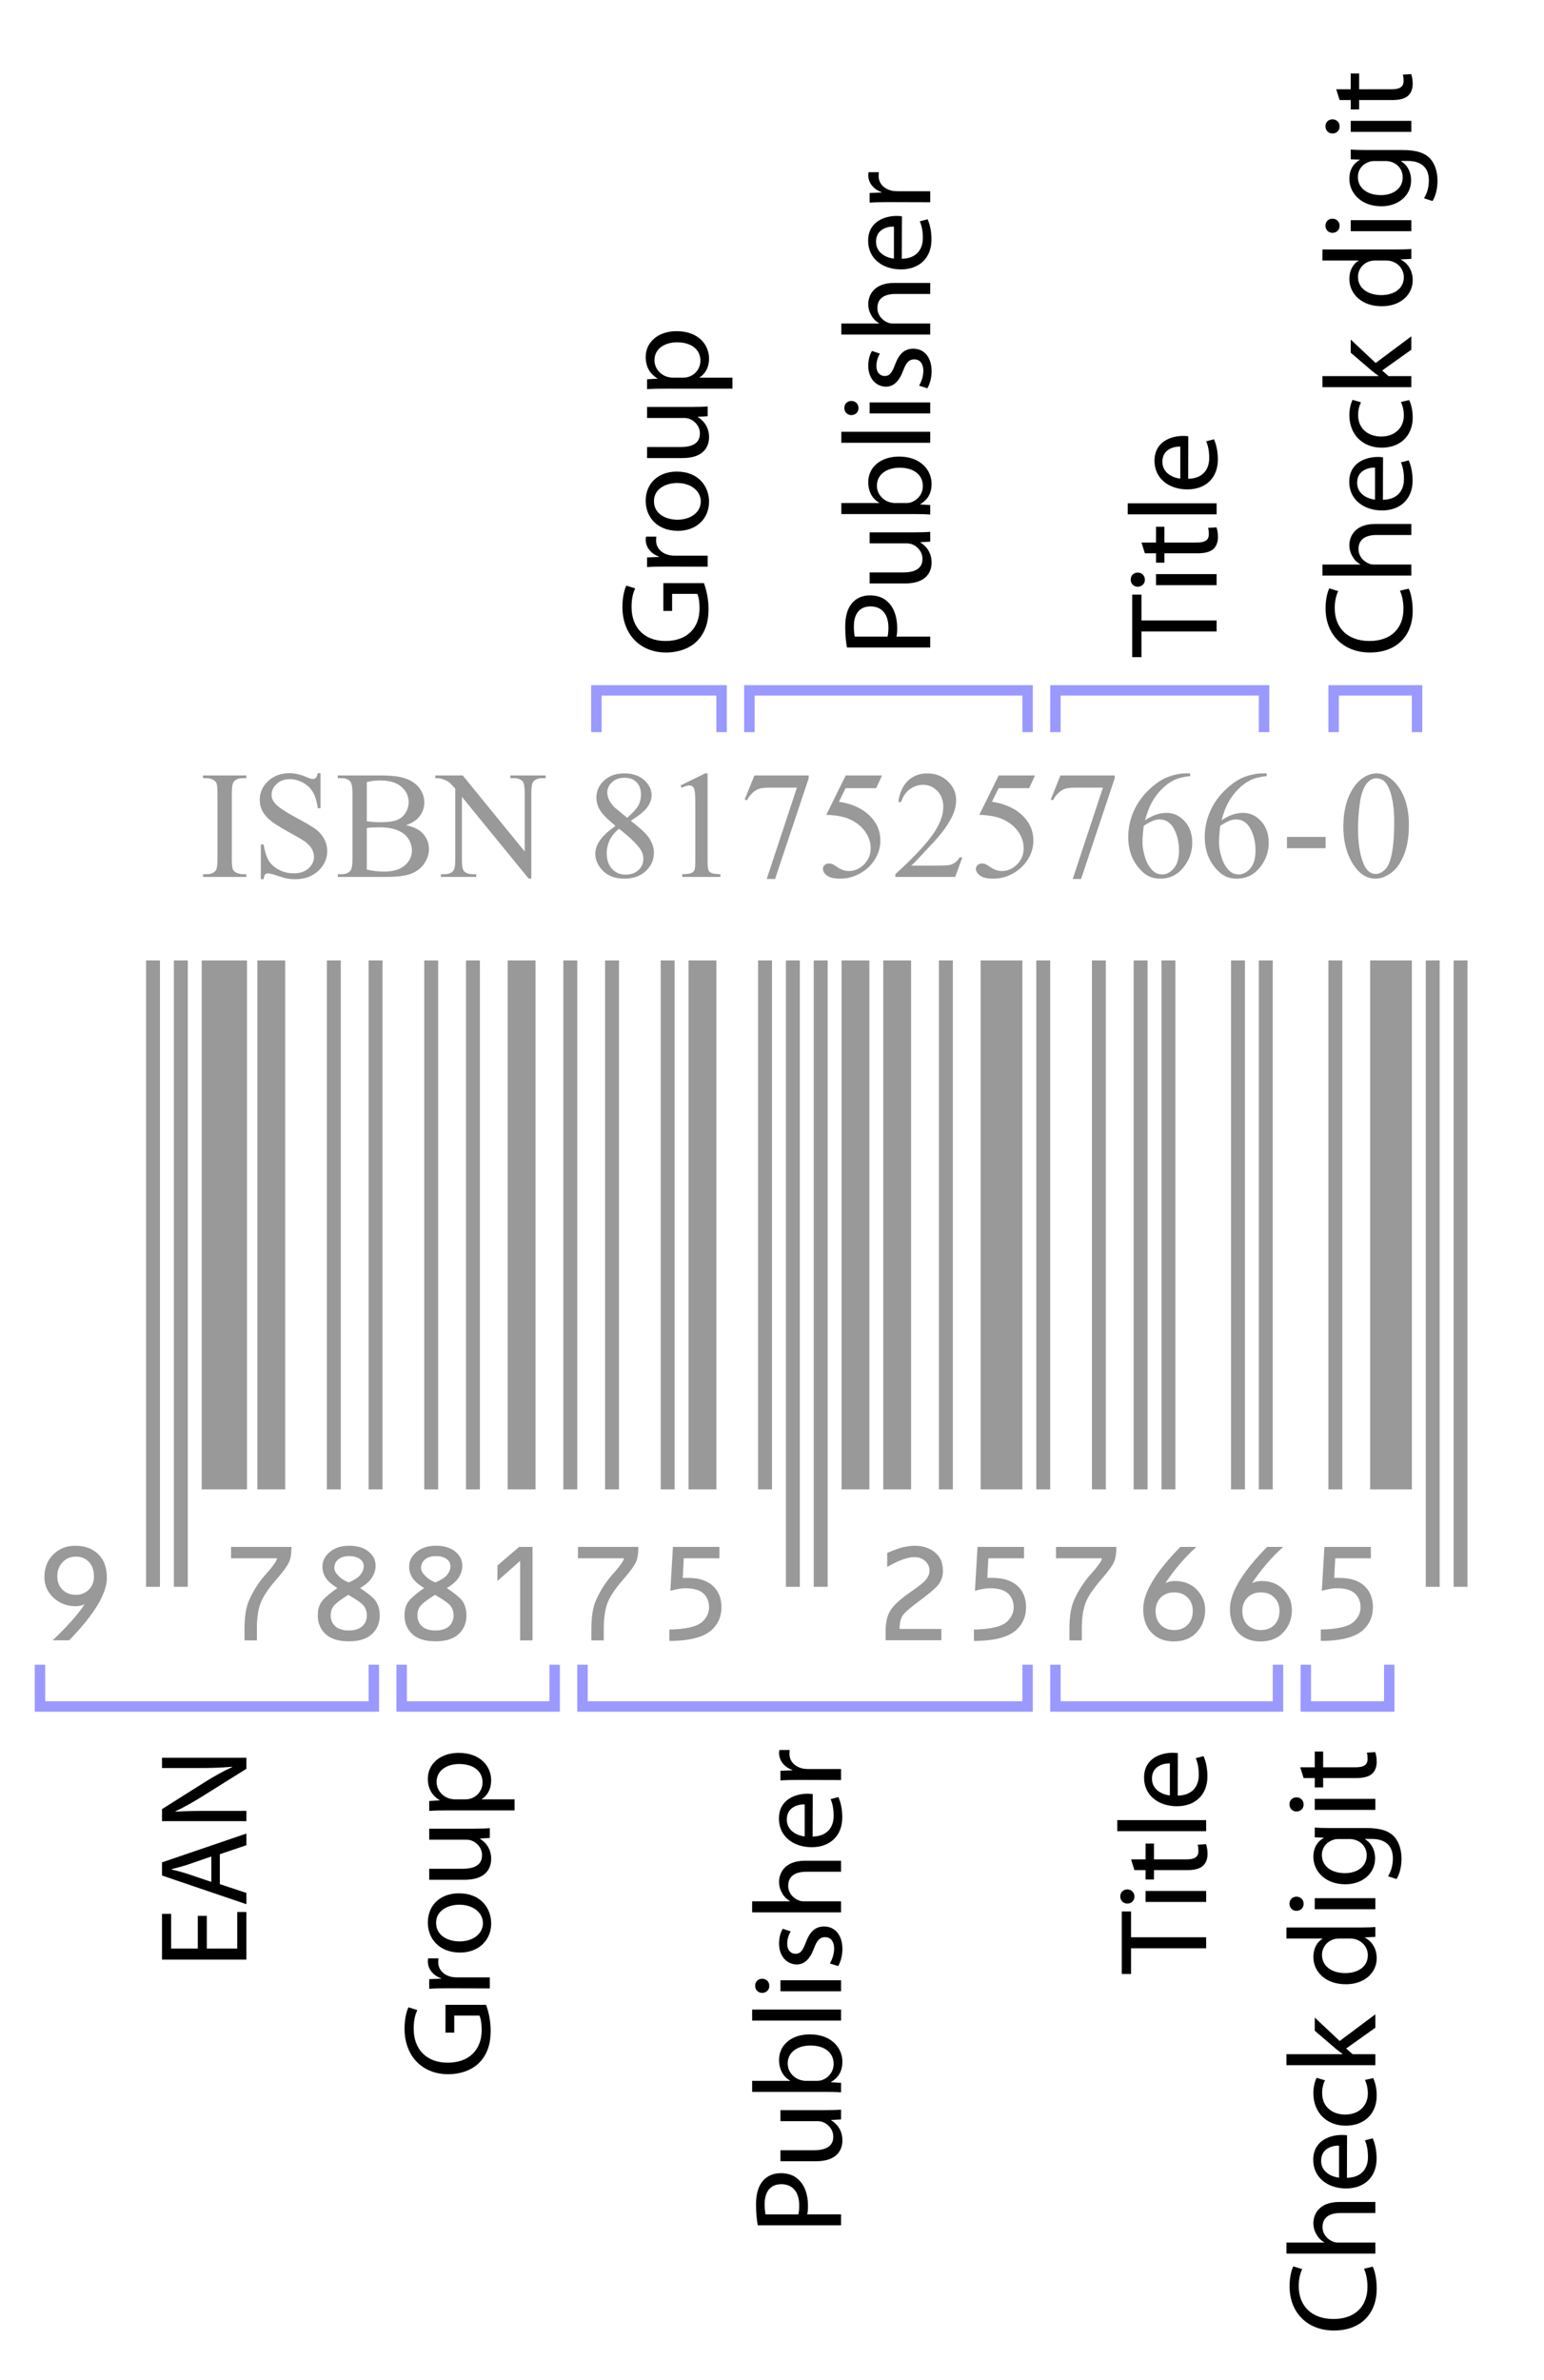 <?xml version="1.0" encoding="UTF-8"?>
<!-- Generator: Adobe Illustrator 12.0.1, SVG Export Plug-In . SVG Version: 6.00 Build 51448)  -->
<!DOCTYPE svg PUBLIC "-//W3C//DTD SVG 1.1//EN" "http://www.w3.org/Graphics/SVG/1.1/DTD/svg11.dtd">
<svg version="1.1" id="Layer_1" xmlns="http://www.w3.org/2000/svg" xmlns:xlink="http://www.w3.org/1999/xlink" width="444" height="684" viewBox="0 0 444 684" style="overflow:visible;enable-background:new 0 0 444 684;" xml:space="preserve">
<g>
	<path style="fill:#999999;" d="M28.355,446.727c1.582,1.582,2.375,3.81,2.375,6.681c0,4.551-3.613,10.538-10.836,17.961h-4.75   c4.453-4.254,7.52-7.72,9.203-10.392c-0.695,0.396-1.535,0.595-2.523,0.595c-2.672,0-4.898-0.892-6.68-2.673   c-1.586-1.582-2.375-3.465-2.375-5.641c0-2.672,0.84-4.848,2.523-6.531c1.68-1.684,3.809-2.522,6.383-2.522   C24.445,444.203,26.672,445.043,28.355,446.727z M18.113,448.805c-1.09,1.09-1.633,2.473-1.633,4.156   c0,1.582,0.492,2.871,1.484,3.859c0.988,0.988,2.273,1.484,3.859,1.484c1.484,0,2.719-0.496,3.711-1.484   c0.988-0.988,1.484-2.228,1.484-3.711c0-1.879-0.496-3.316-1.484-4.305c-0.992-0.988-2.227-1.484-3.711-1.484   C20.339,447.32,19.102,447.816,18.113,448.805z"/>
	<path style="fill:#999999;" d="M83.816,444.531c0,1.979-0.246,3.465-0.742,4.453c-0.496,1.09-1.781,2.82-3.859,5.195   c-2.375,2.77-3.859,5.098-4.453,6.977c-0.594,1.879-0.891,4.207-0.891,6.977v3.266h-3.562v-3.266c0-3.562,0.445-6.332,1.336-8.312   c1.285-2.87,2.969-5.44,5.047-7.719c0.891-0.987,1.684-1.979,2.375-2.969c0.395-0.594,0.594-1.039,0.594-1.336H66.449v-3.266   H83.816z"/>
	<path style="fill:#999999;" d="M105.934,445.836c1.387,1.09,2.078,2.473,2.078,4.156c0,1.188-0.395,2.375-1.188,3.562   c-0.691,0.987-1.781,1.93-3.266,2.819c1.781,1.188,3.066,2.176,3.859,2.969c1.188,1.188,1.781,2.82,1.781,4.898   c0,2.077-0.691,3.809-2.078,5.194c-1.484,1.484-3.762,2.228-6.828,2.228s-5.344-0.742-6.828-2.228   c-1.387-1.387-2.078-3.117-2.078-5.194c0-1.88,0.496-3.363,1.484-4.453c0.891-0.988,2.277-2.129,4.156-3.414   c-1.582-0.988-2.672-1.931-3.266-2.82c-0.691-0.987-1.039-2.129-1.039-3.413c0-1.388,0.543-2.621,1.633-3.712   c1.484-1.483,3.512-2.227,6.086-2.227C102.719,444.203,104.547,444.746,105.934,445.836z M96.285,461.125   c-0.793,0.793-1.188,1.832-1.188,3.117c0,1.188,0.395,2.176,1.188,2.969c0.891,0.891,2.227,1.336,4.008,1.336   c1.781,0,3.117-0.445,4.008-1.336c0.793-0.793,1.188-1.781,1.188-2.969c0-1.285-0.395-2.324-1.188-3.117   c-0.691-0.691-2.078-1.633-4.156-2.82C98.266,459.492,96.977,460.434,96.285,461.125z M97.027,448.359   c-0.594,0.594-0.891,1.336-0.891,2.227c0,0.691,0.348,1.387,1.039,2.078c0.793,0.891,1.832,1.582,3.117,2.078   c1.582-0.691,2.672-1.387,3.266-2.078c0.691-0.891,1.039-1.73,1.039-2.523c0-0.891-0.348-1.582-1.039-2.078   c-0.793-0.594-1.832-0.891-3.117-0.891C98.957,447.172,97.82,447.566,97.027,448.359z"/>
	<path style="fill:#999999;" d="M130.871,445.836c1.387,1.09,2.078,2.473,2.078,4.156c0,1.188-0.395,2.375-1.188,3.562   c-0.691,0.987-1.781,1.93-3.266,2.819c1.781,1.188,3.066,2.176,3.859,2.969c1.188,1.188,1.781,2.82,1.781,4.898   c0,2.077-0.691,3.809-2.078,5.194c-1.484,1.484-3.762,2.228-6.828,2.228s-5.344-0.742-6.828-2.228   c-1.387-1.387-2.078-3.117-2.078-5.194c0-1.88,0.496-3.363,1.484-4.453c0.891-0.988,2.277-2.129,4.156-3.414   c-1.582-0.988-2.672-1.931-3.266-2.82c-0.691-0.987-1.039-2.129-1.039-3.413c0-1.388,0.543-2.621,1.633-3.712   c1.484-1.483,3.512-2.227,6.086-2.227C127.656,444.203,129.484,444.746,130.871,445.836z M121.223,461.125   c-0.793,0.793-1.188,1.832-1.188,3.117c0,1.188,0.395,2.176,1.188,2.969c0.891,0.891,2.227,1.336,4.008,1.336   c1.781,0,3.117-0.445,4.008-1.336c0.793-0.793,1.188-1.781,1.188-2.969c0-1.285-0.395-2.324-1.188-3.117   c-0.691-0.691-2.078-1.633-4.156-2.82C123.203,459.492,121.914,460.434,121.223,461.125z M121.965,448.359   c-0.594,0.594-0.891,1.336-0.891,2.227c0,0.691,0.348,1.387,1.039,2.078c0.793,0.891,1.832,1.582,3.117,2.078   c1.582-0.691,2.672-1.387,3.266-2.078c0.691-0.891,1.039-1.73,1.039-2.523c0-0.891-0.348-1.582-1.039-2.078   c-0.793-0.594-1.832-0.891-3.117-0.891C123.895,447.172,122.758,447.566,121.965,448.359z"/>
	<path style="fill:#999999;" d="M153.137,444.531v26.867h-3.562v-22.859l-6.531,5.789v-4.453l6.234-5.344H153.137z"/>
	<path style="fill:#999999;" d="M183.566,444.531c0,1.979-0.246,3.465-0.742,4.453c-0.496,1.09-1.781,2.82-3.859,5.195   c-2.375,2.77-3.859,5.098-4.453,6.977c-0.594,1.879-0.891,4.207-0.891,6.977v3.266h-3.562v-3.266c0-3.562,0.445-6.332,1.336-8.312   c1.285-2.87,2.969-5.44,5.047-7.719c0.891-0.987,1.684-1.979,2.375-2.969c0.395-0.594,0.594-1.039,0.594-1.336H166.2v-3.266   H183.566z"/>
	<path style="fill:#999999;" d="M206.871,444.531v3.266h-10.242l-0.297,5.641c0.594,0,1.09,0,1.484,0c3.266,0,5.738,0.84,7.422,2.523   c1.484,1.484,2.227,3.465,2.227,5.938c0,2.474-0.84,4.552-2.523,6.234c-2.277,2.277-6.434,3.414-12.469,3.414v-3.266   c4.949-0.098,8.164-0.891,9.648-2.375c1.188-1.188,1.781-2.523,1.781-4.008c0-1.582-0.496-2.871-1.484-3.859   c-1.09-1.09-2.871-1.633-5.344-1.633c-1.09,0-2.523,0.246-4.305,0.742l0.742-12.617H206.871z"/>
	<path style="fill:#999999;" d="M269.375,446.578c1.188,1.188,1.781,2.82,1.781,4.898c0,1.78-0.645,3.315-1.93,4.602   c-0.988,0.988-2.427,2.176-4.306,3.562c-3.065,2.276-4.848,3.809-5.344,4.602c-0.595,0.891-0.892,2.176-0.892,3.859h12.023v3.266   H254.68c0-0.988,0-1.93,0-2.82c0-2.473,0.496-4.453,1.484-5.938c0.988-1.485,2.918-3.215,5.789-5.195   c1.879-1.285,3.168-2.277,3.859-2.969c0.987-0.988,1.483-2.027,1.483-3.117s-0.444-2.027-1.336-2.82   c-0.793-0.691-1.832-1.039-3.117-1.039c-0.69,0-1.534,0.148-2.522,0.445c-1.387,0.395-3.117,1.188-5.195,2.375v-4.008   c1.781-0.793,3.266-1.336,4.453-1.633c1.387-0.297,2.523-0.445,3.414-0.445C265.664,444.203,267.793,444.996,269.375,446.578z"/>
	<path style="fill:#999999;" d="M294.461,444.531v3.266h-10.242l-0.297,5.641c0.594,0,1.09,0,1.484,0c3.266,0,5.738,0.84,7.422,2.523   c1.484,1.484,2.227,3.465,2.227,5.938c0,2.474-0.84,4.552-2.522,6.234c-2.277,2.277-6.435,3.414-12.47,3.414v-3.266   c4.949-0.098,8.164-0.891,9.648-2.375c1.188-1.188,1.781-2.523,1.781-4.008c0-1.582-0.496-2.871-1.484-3.859   c-1.09-1.09-2.871-1.633-5.344-1.633c-1.09,0-2.523,0.246-4.305,0.742l0.742-12.617H294.461z"/>
	<path style="fill:#999999;" d="M321.031,444.531c0,1.979-0.246,3.465-0.742,4.453c-0.496,1.09-1.781,2.82-3.859,5.195   c-2.375,2.77-3.858,5.098-4.453,6.977c-0.594,1.879-0.891,4.207-0.891,6.977v3.266h-3.562v-3.266c0-3.562,0.444-6.332,1.336-8.312   c1.284-2.87,2.969-5.44,5.047-7.719c0.891-0.987,1.684-1.979,2.375-2.969c0.395-0.594,0.594-1.039,0.594-1.336h-13.211v-3.266   H321.031z"/>
	<path style="fill:#999999;" d="M344.039,444.531c-3.465,3.168-6.434,6.629-8.906,10.391c0.892-0.395,1.781-0.594,2.672-0.594   c2.574,0,4.652,0.793,6.234,2.375c1.684,1.684,2.523,3.66,2.523,5.938c0,2.672-0.892,4.898-2.673,6.68   c-1.582,1.582-3.711,2.375-6.383,2.375c-2.574,0-4.651-0.793-6.233-2.375c-1.685-1.684-2.523-4.008-2.523-6.977   c0-4.652,3.562-10.59,10.688-17.812L344.039,444.531L344.039,444.531z M333.797,459.078c-0.988,0.988-1.484,2.277-1.484,3.859   c0,1.684,0.496,3.02,1.484,4.008s2.277,1.484,3.859,1.484s2.871-0.496,3.858-1.484c0.988-0.988,1.484-2.324,1.484-4.008   c0-1.582-0.496-2.871-1.484-3.859c-0.987-0.988-2.276-1.484-3.858-1.484S334.785,458.09,333.797,459.078z"/>
	<path style="fill:#999999;" d="M368.977,444.531c-3.465,3.168-6.434,6.629-8.905,10.391c0.891-0.395,1.78-0.594,2.672-0.594   c2.574,0,4.651,0.793,6.233,2.375c1.685,1.684,2.523,3.66,2.523,5.938c0,2.672-0.891,4.898-2.672,6.68   c-1.582,1.582-3.711,2.375-6.383,2.375c-2.574,0-4.652-0.793-6.234-2.375c-1.684-1.684-2.523-4.008-2.523-6.977   c0-4.652,3.562-10.59,10.688-17.812L368.977,444.531L368.977,444.531z M358.734,459.078c-0.988,0.988-1.484,2.277-1.484,3.859   c0,1.684,0.496,3.02,1.484,4.008c0.987,0.988,2.276,1.484,3.858,1.484s2.871-0.496,3.859-1.484s1.483-2.324,1.483-4.008   c0-1.582-0.495-2.871-1.483-3.859s-2.277-1.484-3.859-1.484S359.723,458.09,358.734,459.078z"/>
	<path style="fill:#999999;" d="M394.211,444.531v3.266h-10.242l-0.297,5.641c0.594,0,1.09,0,1.484,0c3.266,0,5.737,0.84,7.422,2.523   c1.484,1.484,2.227,3.465,2.227,5.938c0,2.474-0.84,4.552-2.522,6.234c-2.277,2.277-6.435,3.414-12.47,3.414v-3.266   c4.949-0.098,8.164-0.891,9.648-2.375c1.188-1.188,1.781-2.523,1.781-4.008c0-1.582-0.496-2.871-1.484-3.859   c-1.09-1.09-2.871-1.633-5.344-1.633c-1.09,0-2.523,0.246-4.305,0.742l0.741-12.617H394.211z"/>
</g>
<g>
	<rect x="42" y="276" style="fill:#999999;" width="4" height="180"/>
	<rect x="50" y="276" style="fill:#999999;" width="4" height="180"/>
	<polygon style="fill:#999999;" points="74,276 74,428 78,428 82,428 82,276 78,276  "/>
	<polygon style="fill:#999999;" points="67.021,276 66,276 62,276 58,276 58,428 62,428 66,428 67.021,428 70,428 71.021,428 71.021,276    70,276  "/>
	<rect x="94" y="276" style="fill:#999999;" width="4" height="152"/>
	<rect x="106" y="276" style="fill:#999999;" width="4" height="152"/>
	<rect x="122" y="276" style="fill:#999999;" width="4" height="152"/>
	<rect x="134" y="276" style="fill:#999999;" width="4" height="152"/>
	<polygon style="fill:#999999;" points="146,276 146,428 150,428 154,428 154,276 150,276  "/>
	<rect x="162" y="276" style="fill:#999999;" width="4" height="152"/>
	<rect x="174" y="276" style="fill:#999999;" width="4" height="152"/>
	<rect x="190" y="276" style="fill:#999999;" width="4" height="152"/>
	<polygon style="fill:#999999;" points="198,276 198,428 202,428 206,428 206,276 202,276  "/>
	<rect x="218" y="276" style="fill:#999999;" width="4" height="152"/>
	<rect x="226" y="276" style="fill:#999999;" width="4" height="180"/>
	<rect x="234" y="276" style="fill:#999999;" width="4" height="180"/>
	<polygon style="fill:#999999;" points="242,276 242,428 246,428 250,428 250,276 246,276  "/>
	<polygon style="fill:#999999;" points="254,276 254,428 258,428 262,428 262,276 258,276  "/>
	<rect x="270" y="276" style="fill:#999999;" width="4" height="152"/>
	<rect x="298" y="276" style="fill:#999999;" width="4" height="152"/>
	<polygon style="fill:#999999;" points="286,276 282,276 282,428 286,428 290,428 294,428 294,276 290,276  "/>
	<rect x="314" y="276" style="fill:#999999;" width="4" height="152"/>
	<rect x="326" y="276" style="fill:#999999;" width="4" height="152"/>
	<rect x="334" y="276" style="fill:#999999;" width="4" height="152"/>
	<rect x="354" y="276" style="fill:#999999;" width="4" height="152"/>
	<rect x="362" y="276" style="fill:#999999;" width="4" height="152"/>
	<rect x="382" y="276" style="fill:#999999;" width="4" height="152"/>
	<rect x="410" y="276" style="fill:#999999;" width="4" height="180"/>
	<rect x="418" y="276" style="fill:#999999;" width="4" height="180"/>
	<polygon style="fill:#999999;" points="398,276 394,276 394,428 398,428 402,428 406,428 406,276 402,276  "/>
</g>
<g>
	<path style="fill:#999999;" d="M70.822,251.219V252H58.385v-0.781h1.029c1.199,0,2.07-0.352,2.613-1.055   c0.342-0.461,0.514-1.566,0.514-3.32V228c0-1.48-0.092-2.457-0.279-2.93c-0.143-0.359-0.436-0.668-0.877-0.93   c-0.629-0.344-1.287-0.516-1.971-0.516h-1.029v-0.781h12.438v0.781h-1.045c-1.18,0-2.039,0.352-2.578,1.055   c-0.355,0.461-0.533,1.566-0.533,3.32v18.844c0,1.48,0.092,2.457,0.277,2.93c0.143,0.359,0.439,0.668,0.895,0.93   c0.611,0.344,1.258,0.516,1.939,0.516H70.822z"/>
	<path style="fill:#999999;" d="M92.162,222.188v10.062h-0.781c-0.26-1.93-0.725-3.469-1.393-4.609c-0.67-1.145-1.623-2.055-2.861-2.727   c-1.238-0.672-2.52-1.008-3.844-1.008c-1.498,0-2.736,0.453-3.715,1.363s-1.468,1.946-1.468,3.106c0,0.887,0.311,1.695,0.93,2.426   c0.893,1.074,3.018,2.504,6.373,4.297c2.738,1.461,4.604,2.582,5.598,3.359c0.994,0.781,1.758,1.703,2.295,2.762   c0.537,1.062,0.805,2.172,0.805,3.336c0,2.203-0.857,4.109-2.572,5.703c-1.715,1.602-3.92,2.398-6.617,2.398   c-0.846,0-1.641-0.066-2.387-0.195c-0.445-0.074-1.367-0.344-2.766-0.801c-1.398-0.461-2.285-0.691-2.658-0.691   c-0.357,0-0.643,0.109-0.85,0.328c-0.209,0.219-0.363,0.672-0.463,1.359h-0.781v-10h0.781c0.373,2.09,0.877,3.656,1.508,4.695   c0.631,1.035,1.598,1.898,2.898,2.586c1.299,0.688,2.725,1.031,4.275,1.031c1.797,0,3.215-0.473,4.256-1.422   c1.041-0.949,1.562-2.07,1.562-3.363c0-0.715-0.197-1.441-0.592-2.176c-0.395-0.73-1.006-1.414-1.838-2.047   c-0.559-0.43-2.094-1.34-4.605-2.727c-2.511-1.387-4.295-2.496-5.346-3.324c-1.055-0.832-1.852-1.746-2.396-2.75   c-0.544-1.004-0.816-2.105-0.816-3.309c0-2.09,0.805-3.887,2.414-5.398c1.611-1.512,3.658-2.266,6.146-2.266   c1.551,0,3.197,0.383,4.936,1.148c0.805,0.359,1.373,0.539,1.703,0.539c0.373,0,0.68-0.113,0.916-0.336   c0.238-0.223,0.428-0.672,0.572-1.352h0.781V222.188z"/>
	<path style="fill:#999999;" d="M116.734,237.133c2.02,0.43,3.531,1.117,4.533,2.062c1.389,1.316,2.084,2.93,2.084,4.836   c0,1.445-0.459,2.832-1.375,4.156c-0.918,1.324-2.176,2.289-3.773,2.898c-1.597,0.609-4.035,0.915-7.316,0.915H97.133v-0.781h1.098   c1.219,0,2.094-0.387,2.625-1.164c0.332-0.504,0.496-1.574,0.496-3.211V228c0-1.809-0.207-2.953-0.625-3.426   c-0.559-0.633-1.391-0.949-2.496-0.949h-1.098v-0.781h12.598c2.352,0,4.236,0.172,5.656,0.516c2.148,0.516,3.789,1.434,4.922,2.746   c1.133,1.312,1.699,2.82,1.699,4.527c0,1.465-0.445,2.773-1.334,3.93C119.783,235.715,118.471,236.574,116.734,237.133z    M105.477,235.98c0.529,0.098,1.135,0.176,1.816,0.227c0.68,0.051,1.428,0.074,2.244,0.074c2.092,0,3.662-0.227,4.717-0.68   c1.051-0.453,1.857-1.145,2.416-2.078s0.838-1.953,0.838-3.059c0-1.711-0.695-3.168-2.084-4.375   c-1.389-1.207-3.416-1.809-6.08-1.809c-1.434,0-2.723,0.156-3.867,0.473V235.98z M105.477,249.891   c1.672,0.383,3.32,0.578,4.949,0.578c2.609,0,4.598-0.582,5.965-1.75c1.371-1.168,2.055-2.609,2.055-4.328   c0-1.133-0.32-2.223-0.963-3.266c-0.643-1.047-1.658-1.871-3.047-2.473s-3.107-0.902-5.156-0.902c-0.889,0-1.646,0.016-2.277,0.043   s-1.139,0.078-1.525,0.152L105.477,249.891L105.477,249.891z"/>
	<path style="fill:#999999;" d="M125.182,222.844h7.889l17.816,21.852v-16.79c0-1.801-0.201-2.926-0.602-3.375   c-0.531-0.602-1.367-0.906-2.514-0.906h-1.01v-0.781h10.156v0.781h-1.031c-1.232,0-2.105,0.375-2.621,1.125   c-0.316,0.461-0.473,1.512-0.473,3.156v24.566h-0.779l-19.189-23.484v17.949c0,1.801,0.193,2.926,0.58,3.375   c0.545,0.602,1.381,0.906,2.514,0.906h1.031V252h-10.156v-0.781h1.01c1.246,0,2.127-0.375,2.643-1.125   c0.314-0.461,0.473-1.512,0.473-3.156v-20.282c-0.846-0.988-1.486-1.641-1.922-1.957c-0.438-0.316-1.078-0.609-1.924-0.879   c-0.416-0.133-1.045-0.195-1.891-0.195V222.844L125.182,222.844z"/>
	<path style="fill:#999999;" d="M176.988,237.328c-2.316-1.895-3.811-3.414-4.479-4.562c-0.67-1.145-1.004-2.336-1.004-3.57   c0-1.891,0.732-3.523,2.197-4.891c1.465-1.371,3.41-2.055,5.838-2.055c2.354,0,4.25,0.637,5.686,1.914s2.154,2.73,2.154,4.367   c0,1.09-0.387,2.199-1.162,3.332c-0.773,1.133-2.387,2.469-4.838,4.004c2.527,1.945,4.201,3.477,5.02,4.59   c1.092,1.461,1.637,3,1.637,4.617c0,2.047-0.783,3.793-2.348,5.246c-1.566,1.453-3.619,2.18-6.16,2.18   c-2.771,0-4.932-0.867-6.482-2.598c-1.236-1.387-1.854-2.902-1.854-4.551c0-1.285,0.434-2.562,1.303-3.828   S174.861,238.859,176.988,237.328z M178,238.141c-1.197,1.004-2.084,2.094-2.66,3.273c-0.578,1.184-0.865,2.461-0.865,3.832   c0,1.848,0.506,3.324,1.521,4.434c1.014,1.109,2.305,1.664,3.873,1.664c1.555,0,2.799-0.438,3.734-1.309   c0.936-0.875,1.402-1.934,1.402-3.176c0-1.031-0.273-1.953-0.818-2.77C183.166,242.57,181.104,240.59,178,238.141z    M180.369,235.027c1.717-1.547,2.805-2.77,3.262-3.668c0.459-0.895,0.688-1.91,0.688-3.043c0-1.504-0.424-2.684-1.27-3.535   c-0.848-0.855-2.002-1.281-3.467-1.281s-2.656,0.422-3.574,1.27c-0.918,0.844-1.377,1.836-1.377,2.969   c0,0.746,0.189,1.488,0.572,2.234c0.381,0.746,0.924,1.457,1.629,2.129L180.369,235.027z"/>
	<path style="fill:#999999;" d="M195.693,225.719l7.076-3.469h0.705v24.625c0,1.633,0.068,2.652,0.205,3.055   c0.137,0.398,0.42,0.711,0.852,0.922c0.432,0.219,1.309,0.34,2.631,0.367V252h-10.969v-0.781c1.379-0.027,2.27-0.148,2.672-0.354   c0.402-0.207,0.682-0.488,0.842-0.84c0.156-0.348,0.236-1.398,0.236-3.148v-15.75c0-2.121-0.072-3.48-0.215-4.082   c-0.1-0.461-0.283-0.797-0.547-1.012c-0.266-0.215-0.584-0.32-0.955-0.32c-0.529,0-1.268,0.219-2.211,0.664L195.693,225.719z"/>
	<path style="fill:#999999;" d="M216.943,222.844h15.605v0.828l-9.668,28.922h-2.404l8.686-26.25h-8.016c-1.619,0-2.771,0.195-3.459,0.578   c-1.205,0.66-2.172,1.68-2.902,3.055l-0.623-0.238L216.943,222.844z"/>
	<path style="fill:#999999;" d="M253.631,222.844l-1.68,3.656h-8.787l-1.926,3.898c3.828,0.559,6.852,1.969,9.07,4.234   c1.901,1.949,2.854,4.242,2.854,6.879c0,1.535-0.312,2.953-0.936,4.258c-0.625,1.305-1.408,2.418-2.354,3.332   c-0.947,0.918-2,1.656-3.16,2.215c-1.647,0.789-3.34,1.184-5.071,1.184c-1.75,0-3.021-0.297-3.816-0.887   c-0.797-0.594-1.193-1.246-1.193-1.961c0-0.398,0.166-0.754,0.494-1.059c0.332-0.309,0.748-0.461,1.25-0.461   c0.373,0,0.699,0.059,0.98,0.172c0.278,0.113,0.758,0.406,1.432,0.875c1.074,0.742,2.162,1.121,3.266,1.133   c1.676,0,3.148-0.637,4.416-1.906c1.268-1.269,1.9-2.82,1.9-4.641c0-1.77-0.564-3.414-1.697-4.945   c-1.131-1.531-2.691-2.711-4.682-3.543c-1.562-0.648-3.689-1.02-6.381-1.121l5.584-11.312H253.631z"/>
	<path style="fill:#999999;" d="M276.725,246.387L274.682,252h-17.207v-0.797c5.062-4.609,8.621-8.379,10.687-11.301   c2.062-2.918,3.096-5.59,3.096-8.012c0-1.852-0.565-3.375-1.696-4.57c-1.133-1.191-2.486-1.789-4.062-1.789   c-1.434,0-2.719,0.418-3.857,1.258c-1.139,0.836-1.979,2.062-2.524,3.68h-0.796c0.357-2.648,1.279-4.68,2.765-6.094   c1.483-1.418,3.336-2.125,5.56-2.125c2.367,0,4.342,0.762,5.926,2.281c1.584,1.519,2.377,3.312,2.377,5.379   c0,1.477-0.346,2.953-1.033,4.43c-1.062,2.32-2.785,4.777-5.17,7.371c-3.574,3.883-5.805,6.23-6.689,7.039h7.625   c1.551,0,2.639-0.059,3.264-0.172c0.623-0.113,1.188-0.348,1.689-0.699c0.504-0.348,0.941-0.848,1.314-1.492H276.725z"/>
	<path style="fill:#999999;" d="M297.631,222.844l-1.68,3.656h-8.787l-1.926,3.898c3.828,0.559,6.852,1.969,9.07,4.234   c1.901,1.949,2.854,4.242,2.854,6.879c0,1.535-0.312,2.953-0.936,4.258c-0.625,1.305-1.408,2.418-2.354,3.332   c-0.947,0.918-2,1.656-3.16,2.215c-1.647,0.789-3.34,1.184-5.071,1.184c-1.75,0-3.021-0.297-3.816-0.887   c-0.797-0.594-1.193-1.246-1.193-1.961c0-0.398,0.166-0.754,0.494-1.059c0.332-0.309,0.748-0.461,1.25-0.461   c0.373,0,0.699,0.059,0.98,0.172c0.278,0.113,0.758,0.406,1.432,0.875c1.074,0.742,2.162,1.121,3.266,1.133   c1.676,0,3.148-0.637,4.416-1.906c1.268-1.269,1.9-2.82,1.9-4.641c0-1.77-0.564-3.414-1.697-4.945   c-1.131-1.531-2.691-2.711-4.682-3.543c-1.562-0.648-3.689-1.02-6.381-1.121l5.584-11.312H297.631z"/>
	<path style="fill:#999999;" d="M304.943,222.844h15.604v0.828l-9.668,28.922h-2.404l8.687-26.25h-8.016c-1.619,0-2.771,0.195-3.459,0.578   c-1.205,0.66-2.173,1.68-2.902,3.055l-0.623-0.238L304.943,222.844z"/>
	<path style="fill:#999999;" d="M342.256,222.25v0.781c-1.889,0.188-3.428,0.562-4.623,1.129c-1.192,0.566-2.373,1.434-3.539,2.594   c-1.164,1.16-2.131,2.457-2.895,3.883c-0.767,1.43-1.406,3.125-1.922,5.09c2.062-1.422,4.131-2.133,6.207-2.133   c1.987,0,3.715,0.801,5.176,2.406c1.459,1.605,2.188,3.668,2.188,6.188c0,2.434-0.737,4.656-2.213,6.66   c-1.774,2.434-4.123,3.652-7.043,3.652c-1.992,0-3.682-0.66-5.069-1.977c-2.722-2.562-4.08-5.887-4.08-9.969   c0-2.605,0.521-5.086,1.565-7.434c1.045-2.348,2.537-4.434,4.476-6.254c1.938-1.816,3.795-3.043,5.569-3.672   c1.773-0.629,3.427-0.945,4.957-0.945L342.256,222.25L342.256,222.25z M328.912,237.293c-0.25,1.93-0.375,3.488-0.375,4.676   c0,1.375,0.254,2.867,0.762,4.477c0.508,1.61,1.264,2.883,2.267,3.828c0.729,0.672,1.616,1.008,2.661,1.008   c1.246,0,2.359-0.586,3.341-1.758c0.979-1.176,1.471-2.848,1.471-5.023c0-2.445-0.486-4.562-1.463-6.348   c-0.974-1.789-2.357-2.684-4.148-2.684c-0.545,0-1.129,0.113-1.752,0.344C331.051,236.039,330.129,236.535,328.912,237.293z"/>
	<path style="fill:#999999;" d="M364.256,222.25v0.781c-1.889,0.188-3.428,0.562-4.623,1.129c-1.192,0.566-2.373,1.434-3.539,2.594   c-1.164,1.16-2.131,2.457-2.895,3.883c-0.767,1.43-1.406,3.125-1.922,5.09c2.062-1.422,4.131-2.133,6.207-2.133   c1.987,0,3.715,0.801,5.176,2.406c1.459,1.605,2.188,3.668,2.188,6.188c0,2.434-0.737,4.656-2.213,6.66   c-1.774,2.434-4.123,3.652-7.043,3.652c-1.992,0-3.682-0.66-5.069-1.977c-2.722-2.562-4.08-5.887-4.08-9.969   c0-2.605,0.521-5.086,1.565-7.434c1.045-2.348,2.537-4.434,4.476-6.254c1.938-1.816,3.795-3.043,5.569-3.672   c1.773-0.629,3.427-0.945,4.957-0.945L364.256,222.25L364.256,222.25z M350.912,237.293c-0.25,1.93-0.375,3.488-0.375,4.676   c0,1.375,0.254,2.867,0.762,4.477c0.508,1.61,1.264,2.883,2.267,3.828c0.729,0.672,1.616,1.008,2.661,1.008   c1.246,0,2.359-0.586,3.341-1.758c0.979-1.176,1.471-2.848,1.471-5.023c0-2.445-0.486-4.562-1.463-6.348   c-0.974-1.789-2.357-2.684-4.148-2.684c-0.545,0-1.129,0.113-1.752,0.344C353.051,236.039,352.129,236.535,350.912,237.293z"/>
	<path style="fill:#999999;" d="M370.078,240.5h11.125v3.25h-11.125V240.5z"/>
	<path style="fill:#999999;" d="M386.303,237.59c0-3.324,0.502-6.184,1.504-8.582c1.002-2.398,2.334-4.188,3.996-5.359   c1.289-0.934,2.623-1.398,3.998-1.398c2.234,0,4.238,1.141,6.017,3.414c2.219,2.824,3.329,6.648,3.329,11.477   c0,3.379-0.485,6.25-1.461,8.613c-0.975,2.363-2.217,4.078-3.729,5.145c-1.512,1.07-2.969,1.602-4.371,1.602   c-2.781,0-5.094-1.641-6.941-4.922C387.082,244.816,386.303,241.484,386.303,237.59z M390.521,238.125   c0,4.016,0.493,7.289,1.479,9.828c0.814,2.137,2.031,3.203,3.646,3.203c0.772,0,1.573-0.348,2.403-1.043   c0.83-0.695,1.459-1.859,1.89-3.492c0.655-2.465,0.985-5.941,0.985-10.43c0-3.324-0.344-6.098-1.028-8.32   c-0.517-1.648-1.181-2.816-1.996-3.504c-0.586-0.473-1.295-0.711-2.125-0.711c-0.974,0-1.839,0.438-2.597,1.312   c-1.028,1.188-1.729,3.059-2.104,5.609C390.707,233.133,390.521,235.648,390.521,238.125z"/>
</g>
<rect style="fill:none;" width="444" height="684"/>
<g>
	<path d="M202.42,167.566c0.54,1.404,1.332,4.212,1.332,7.488c0,3.672-0.936,6.696-3.204,9.072   c-2.016,2.088-5.256,3.384-9.036,3.384c-7.236,0-12.528-5.004-12.528-13.14c0-2.808,0.612-5.04,1.116-6.084l2.556,0.792   c-0.612,1.296-1.044,2.916-1.044,5.364c0,5.904,3.672,9.756,9.756,9.756c6.156,0,9.792-3.672,9.792-9.36   c0-2.052-0.288-3.456-0.648-4.176h-7.236v4.896h-2.52v-7.992H202.42z"/>
	<path d="M191.512,162.816c-2.052,0-3.816,0.036-5.436,0.144v-2.772l3.42-0.144v-0.108c-2.34-0.792-3.816-2.736-3.816-4.86   c0-0.324,0.036-0.576,0.108-0.864h2.952c-0.036,0.36-0.072,0.684-0.072,1.116c0,2.232,1.692,3.816,4.032,4.248   c0.468,0.072,0.972,0.108,1.512,0.108h9.288v3.168L191.512,162.816z"/>
	<path d="M203.896,144.199c0,4.68-3.456,8.352-8.964,8.352c-5.832,0-9.252-3.852-9.252-8.64c0-5.004,3.636-8.388,8.928-8.388   c6.48,0,9.288,4.5,9.288,8.64V144.199z M201.52,144.091c0-3.024-2.844-5.292-6.804-5.292c-2.952,0-6.66,1.476-6.66,5.22   c0,3.708,3.456,5.328,6.768,5.328c3.816,0,6.696-2.16,6.696-5.22V144.091z"/>
	<path d="M198.748,116.947c1.8,0,3.384-0.036,4.752-0.144v2.808l-2.844,0.18v0.072c1.404,0.792,3.24,2.664,3.24,5.76   c0,2.736-1.548,6.012-7.632,6.012h-10.188v-3.168h9.612c3.312,0,5.58-1.044,5.58-3.888c0-2.124-1.476-3.6-2.916-4.176   c-0.432-0.18-1.008-0.288-1.62-0.288h-10.656v-3.168H198.748z"/>
	<path d="M191.764,111.691c-2.232,0-4.032,0.036-5.688,0.144v-2.844l2.988-0.18v-0.072c-2.16-1.26-3.384-3.348-3.384-6.156   c0-4.248,3.564-7.417,8.856-7.417c6.264,0,9.36,3.852,9.36,7.92c0,2.34-1.008,4.32-2.736,5.364v0.072h9.468v3.168H191.764z    M196.408,108.523c0.432,0,0.9-0.036,1.296-0.144c2.196-0.54,3.708-2.484,3.708-4.716c0-3.348-2.736-5.292-6.732-5.292   c-3.492,0-6.48,1.8-6.48,5.148c0,2.16,1.512,4.212,3.888,4.824c0.432,0.072,0.9,0.18,1.296,0.18H196.408z"/>
</g>
<g>
	<path d="M243.561,186.07c-0.288-1.512-0.504-3.492-0.504-6.012c0-3.096,0.72-5.364,2.016-6.804c1.152-1.332,2.916-2.16,5.076-2.16   c2.195,0,3.924,0.648,5.184,1.908c1.764,1.656,2.664,4.356,2.664,7.416c0,0.936-0.035,1.8-0.216,2.52h9.72v3.132H243.561z    M255.225,182.938c0.18-0.684,0.252-1.584,0.252-2.592c0-3.816-1.872-6.084-5.148-6.084c-3.24,0-4.787,2.268-4.787,5.724   c0,1.368,0.143,2.412,0.252,2.952H255.225z"/>
	<path d="M262.748,152.982c1.801,0,3.385-0.036,4.752-0.144v2.808l-2.844,0.18v0.072c1.404,0.792,3.24,2.664,3.24,5.76   c0,2.736-1.548,6.012-7.632,6.012h-10.188v-3.168h9.612c3.312,0,5.58-1.044,5.58-3.888c0-2.124-1.476-3.6-2.916-4.176   c-0.433-0.18-1.009-0.288-1.62-0.288h-10.656v-3.168H262.748z"/>
	<path d="M241.94,147.727v-3.168h10.907v-0.072c-1.943-1.116-3.168-3.132-3.168-5.94c0-4.32,3.601-7.344,8.857-7.344   c6.264,0,9.359,3.96,9.359,7.848c0,2.52-0.973,4.5-3.275,5.832v0.072l2.879,0.18v2.736c-1.188-0.108-2.951-0.144-4.5-0.144H241.94z    M260.517,144.559c0.396,0,0.792-0.036,1.151-0.108c2.196-0.612,3.709-2.484,3.709-4.752c0-3.348-2.701-5.292-6.697-5.292   c-3.527,0-6.516,1.8-6.516,5.184c0,2.16,1.512,4.176,3.889,4.788c0.396,0.108,0.828,0.18,1.332,0.18H260.517z"/>
	<path d="M241.94,127.243v-3.168h25.56v3.168H241.94z"/>
	<path d="M246.873,117.307c0,1.188-0.937,1.98-2.053,1.98s-2.016-0.828-2.016-2.052s0.899-2.016,2.016-2.016   s2.053,0.792,2.053,2.052V117.307z M267.5,118.819h-17.424v-3.168H267.5V118.819z"/>
	<path d="M264.297,110.828c0.576-0.972,1.224-2.628,1.224-4.212c0-2.268-1.116-3.348-2.593-3.348c-1.512,0-2.34,0.9-3.203,3.204   c-1.152,3.168-2.844,4.644-4.932,4.644c-2.809,0-5.113-2.304-5.113-6.012c0-1.764,0.469-3.312,1.08-4.248l2.269,0.756   c-0.396,0.684-1.008,1.944-1.008,3.564c0,1.872,1.08,2.88,2.376,2.88c1.477,0,2.124-1.008,2.988-3.276   c1.115-2.988,2.627-4.572,5.256-4.572c3.096,0,5.256,2.412,5.256,6.48c0,1.908-0.504,3.672-1.225,4.896L264.297,110.828z"/>
	<path d="M241.94,96.14v-3.168h10.872v-0.072c-0.9-0.504-1.729-1.296-2.232-2.268c-0.576-0.936-0.9-2.052-0.9-3.24   c0-2.34,1.441-6.084,7.453-6.084H267.5v3.168h-10.008c-2.844,0-5.184,1.044-5.184,4.032c0,2.052,1.439,3.636,3.168,4.248   c0.432,0.18,0.9,0.216,1.512,0.216H267.5v3.168H241.94z"/>
	<path d="M259.328,74.36c4.284-0.072,6.049-2.772,6.049-5.94c0-2.268-0.396-3.672-0.864-4.824l2.231-0.576   c0.504,1.116,1.116,3.06,1.116,5.832c0,5.328-3.563,8.568-8.784,8.568c-5.292,0-9.432-3.132-9.432-8.208   c0-5.688,5.004-7.164,8.208-7.164c0.647,0,1.151,0.036,1.512,0.108L259.328,74.36z M257.061,65.108   c-1.98-0.036-5.148,0.828-5.148,4.356c0,3.24,2.952,4.608,5.148,4.86V65.108z"/>
	<path d="M255.512,58.088c-2.051,0-3.815,0.036-5.436,0.144V55.46l3.42-0.144v-0.108c-2.34-0.792-3.816-2.736-3.816-4.86   c0-0.324,0.037-0.576,0.109-0.864h2.951c-0.035,0.36-0.072,0.684-0.072,1.116c0,2.232,1.692,3.816,4.032,4.248   c0.468,0.072,0.972,0.108,1.513,0.108h9.287v3.168L255.512,58.088z"/>
</g>
<g>
	<path d="M328.25,181.462v7.38h-2.664v-17.964h2.664v7.416h21.6v3.168H328.25z"/>
	<path d="M329.223,166.634c0,1.188-0.937,1.98-2.053,1.98s-2.016-0.828-2.016-2.052s0.899-2.016,2.016-2.016   s2.053,0.792,2.053,2.052V166.634z M349.85,168.146h-17.424v-3.168h17.424V168.146z"/>
	<path d="M328.25,155.906h4.176v-4.536h2.412v4.536h9.396c2.16,0,3.384-0.612,3.384-2.376c0-0.864-0.072-1.368-0.216-1.836   l2.412-0.144c0.216,0.612,0.432,1.584,0.432,2.808c0,1.476-0.504,2.664-1.332,3.42c-0.973,0.864-2.52,1.224-4.572,1.224h-9.504v2.7   h-2.412v-2.7h-3.203L328.25,155.906z"/>
	<path d="M324.29,147.806v-3.168h25.56v3.168H324.29z"/>
	<path d="M341.678,137.582c4.284-0.072,6.049-2.772,6.049-5.94c0-2.268-0.396-3.672-0.864-4.824l2.231-0.576   c0.504,1.116,1.116,3.06,1.116,5.832c0,5.328-3.563,8.568-8.784,8.568c-5.292,0-9.432-3.132-9.432-8.208   c0-5.688,5.004-7.164,8.208-7.164c0.647,0,1.151,0.036,1.512,0.108L341.678,137.582z M339.41,128.33   c-1.98-0.036-5.148,0.828-5.148,4.356c0,3.24,2.952,4.608,5.148,4.86V128.33z"/>
</g>
<g>
	<path d="M405.094,169.15c0.576,1.116,1.152,3.456,1.152,6.408c0,6.84-4.32,11.952-12.312,11.952   c-7.632,0-12.744-5.148-12.744-12.672c0-2.988,0.648-4.932,1.08-5.76l2.557,0.792c-0.576,1.152-1.008,2.844-1.008,4.86   c0,5.688,3.636,9.468,10.008,9.468c5.977,0,9.756-3.42,9.756-9.288c0-1.944-0.396-3.888-1.008-5.148L405.094,169.15z"/>
	<path d="M380.29,165.404v-3.168h10.872v-0.072c-0.9-0.504-1.729-1.296-2.232-2.268c-0.576-0.936-0.9-2.052-0.9-3.24   c0-2.34,1.441-6.084,7.453-6.084h10.367v3.168h-10.008c-2.844,0-5.184,1.044-5.184,4.032c0,2.052,1.439,3.636,3.168,4.248   c0.432,0.18,0.9,0.216,1.512,0.216h10.512v3.168H380.29z"/>
	<path d="M397.678,143.624c4.284-0.072,6.049-2.772,6.049-5.94c0-2.268-0.396-3.672-0.864-4.824l2.231-0.576   c0.504,1.116,1.116,3.06,1.116,5.832c0,5.328-3.563,8.568-8.784,8.568c-5.292,0-9.432-3.132-9.432-8.208   c0-5.688,5.004-7.164,8.208-7.164c0.647,0,1.151,0.036,1.512,0.108L397.678,143.624z M395.41,134.372   c-1.98-0.036-5.148,0.828-5.148,4.356c0,3.24,2.952,4.608,5.148,4.86V134.372z"/>
	<path d="M405.238,114.968c0.396,0.828,1.008,2.664,1.008,5.004c0,5.256-3.564,8.676-8.928,8.676c-5.364,0-9.289-3.672-9.289-9.36   c0-1.872,0.469-3.528,0.937-4.392l2.412,0.72c-0.396,0.756-0.828,1.944-0.828,3.672c0,3.996,2.988,6.156,6.624,6.156   c4.032,0,6.516-2.592,6.516-6.048c0-1.8-0.432-2.988-0.827-3.888L405.238,114.968z"/>
	<path d="M396.418,108.093v-0.072c-0.611-0.432-1.404-1.008-1.98-1.512l-6.012-5.148v-3.78l7.164,6.732l10.26-7.668v3.852   l-8.388,5.976l1.836,1.62h6.552v3.168h-25.56v-3.168H396.418z"/>
	<path d="M380.29,71.697h21.06c1.549,0,3.312-0.036,4.5-0.144v2.844l-3.023,0.144v0.072c1.943,0.972,3.42,3.06,3.42,5.904   c0,4.212-3.564,7.488-8.855,7.488c-5.832,0.036-9.361-3.6-9.361-7.812c0-2.7,1.261-4.5,2.629-5.256v-0.072H380.29V71.697z    M395.518,74.865c-0.432,0-0.936,0.036-1.367,0.144c-1.98,0.468-3.637,2.196-3.637,4.572c0,3.276,2.881,5.22,6.696,5.22   c3.563,0,6.479-1.764,6.479-5.148c0-2.124-1.439-4.068-3.779-4.644c-0.432-0.108-0.864-0.144-1.368-0.144H395.518z"/>
	<path d="M385.223,64.929c0,1.188-0.937,1.98-2.053,1.98s-2.016-0.828-2.016-2.052s0.899-2.016,2.016-2.016s2.053,0.792,2.053,2.052   V64.929z M405.85,66.441h-17.424v-3.168h17.424V66.441z"/>
	<path d="M403.294,43.113c4.032,0,6.444,0.828,7.992,2.484c1.548,1.728,2.088,4.176,2.088,6.372c0,2.088-0.504,4.392-1.44,5.796   l-2.447-0.792c0.756-1.152,1.404-2.952,1.404-5.112c0-3.24-1.692-5.616-6.121-5.616h-1.907v0.072   c1.62,0.936,2.916,2.844,2.916,5.544c0,4.32-3.673,7.416-8.532,7.416c-5.904,0-9.217-3.852-9.217-7.884   c0-3.024,1.549-4.644,2.988-5.436v-0.072l-2.592-0.108v-2.808c1.225,0.108,2.629,0.144,4.752,0.144H403.294z M395.266,46.281   c-0.504,0-0.972,0.036-1.404,0.18c-1.871,0.576-3.383,2.088-3.383,4.428c0,3.024,2.556,5.184,6.623,5.184   c3.385,0,6.265-1.764,6.265-5.148c0-1.98-1.224-3.744-3.276-4.392c-0.504-0.18-1.115-0.252-1.691-0.252H395.266z"/>
	<path d="M385.223,36.383c0,1.188-0.937,1.979-2.053,1.979s-2.016-0.828-2.016-2.052c0-1.225,0.899-2.017,2.016-2.017   s2.053,0.792,2.053,2.053V36.383z M405.85,37.895h-17.424v-3.168h17.424V37.895z"/>
	<path d="M384.25,25.654h4.176v-4.536h2.412v4.536h9.396c2.16,0,3.384-0.611,3.384-2.376c0-0.863-0.072-1.368-0.216-1.836   l2.412-0.144c0.216,0.611,0.432,1.584,0.432,2.808c0,1.477-0.504,2.664-1.332,3.42c-0.973,0.864-2.52,1.225-4.572,1.225h-9.504   v2.699h-2.412v-2.699h-3.203L384.25,25.654z"/>
</g>
<g>
	<path d="M139.77,576.12c0.54,1.404,1.332,4.212,1.332,7.488c0,3.672-0.936,6.696-3.204,9.071c-2.016,2.089-5.256,3.385-9.036,3.385   c-7.236,0-12.528-5.004-12.528-13.141c0-2.808,0.612-5.039,1.116-6.084l2.556,0.793c-0.612,1.295-1.044,2.916-1.044,5.363   c0,5.904,3.672,9.756,9.756,9.756c6.156,0,9.792-3.672,9.792-9.359c0-2.053-0.288-3.457-0.648-4.176h-7.236v4.896h-2.52v-7.992   H139.77z"/>
	<path d="M128.862,571.37c-2.052,0-3.816,0.036-5.436,0.144v-2.771l3.42-0.145v-0.107c-2.34-0.792-3.816-2.736-3.816-4.86   c0-0.323,0.036-0.575,0.108-0.864h2.952c-0.036,0.36-0.072,0.685-0.072,1.117c0,2.231,1.692,3.815,4.032,4.248   c0.468,0.071,0.972,0.107,1.512,0.107h9.288v3.168L128.862,571.37z"/>
	<path d="M141.246,552.753c0,4.681-3.456,8.353-8.964,8.353c-5.832,0-9.252-3.853-9.252-8.641c0-5.004,3.636-8.388,8.928-8.388   c6.48,0,9.288,4.5,9.288,8.64V552.753z M138.87,552.645c0-3.023-2.844-5.291-6.804-5.291c-2.952,0-6.66,1.476-6.66,5.22   c0,3.708,3.456,5.327,6.768,5.327c3.816,0,6.696-2.159,6.696-5.219V552.645z"/>
	<path d="M136.098,525.502c1.8,0,3.384-0.037,4.752-0.145v2.809l-2.844,0.18v0.072c1.404,0.791,3.24,2.664,3.24,5.76   c0,2.736-1.548,6.012-7.632,6.012h-10.188v-3.168h9.612c3.312,0,5.58-1.044,5.58-3.889c0-2.123-1.476-3.6-2.916-4.176   c-0.432-0.18-1.008-0.287-1.62-0.287h-10.656v-3.168H136.098z"/>
	<path d="M129.114,520.246c-2.232,0-4.032,0.035-5.688,0.144v-2.845l2.988-0.18v-0.072c-2.16-1.26-3.384-3.348-3.384-6.155   c0-4.248,3.564-7.417,8.856-7.417c6.264,0,9.36,3.853,9.36,7.921c0,2.34-1.008,4.319-2.736,5.364v0.072h9.468v3.168H129.114z    M133.758,517.078c0.432,0,0.9-0.037,1.296-0.145c2.196-0.54,3.708-2.484,3.708-4.717c0-3.348-2.736-5.291-6.732-5.291   c-3.492,0-6.48,1.8-6.48,5.147c0,2.16,1.512,4.212,3.888,4.824c0.432,0.072,0.9,0.181,1.296,0.181H133.758z"/>
</g>
<g>
	<path d="M59.474,550.557v9.396h8.748v-10.512h2.628v13.68H46.586V549.98h2.628v9.973h7.668v-9.396H59.474z"/>
	<path d="M63.218,541.449l7.632,2.521v3.24l-24.264-8.244v-3.78l24.264-8.279v3.348l-7.632,2.592V541.449z M60.77,533.494   l-6.984,2.412c-1.584,0.504-3.024,0.863-4.428,1.224v0.108c1.404,0.324,2.916,0.72,4.392,1.188l7.02,2.376V533.494z"/>
	<path d="M70.85,523.342H46.586v-3.456l12.276-7.74c2.844-1.765,5.364-3.204,7.884-4.319l-0.036-0.109   c-3.24,0.289-6.192,0.361-9.936,0.361H46.586v-2.953H70.85v3.168l-12.312,7.705c-2.7,1.691-5.472,3.312-8.1,4.5l0.036,0.107   c3.06-0.18,5.976-0.216,10.008-0.216H70.85V523.342z"/>
</g>
<g>
	<path d="M217.91,639.48c-0.288-1.513-0.504-3.492-0.504-6.013c0-3.097,0.72-5.364,2.016-6.804c1.152-1.332,2.916-2.16,5.076-2.16   c2.195,0,3.924,0.648,5.184,1.908c1.764,1.656,2.664,4.355,2.664,7.416c0,0.936-0.035,1.8-0.216,2.52h9.72v3.133H217.91z    M229.574,636.348c0.18-0.684,0.252-1.584,0.252-2.592c0-3.816-1.872-6.084-5.148-6.084c-3.24,0-4.788,2.268-4.788,5.725   c0,1.367,0.144,2.411,0.252,2.951H229.574z"/>
	<path d="M237.098,606.393c1.801,0,3.385-0.037,4.752-0.145v2.809l-2.844,0.18v0.072c1.404,0.791,3.24,2.664,3.24,5.76   c0,2.736-1.548,6.012-7.632,6.012h-10.188v-3.168h9.612c3.312,0,5.58-1.044,5.58-3.889c0-2.123-1.476-3.6-2.916-4.176   c-0.433-0.18-1.009-0.287-1.62-0.287h-10.656v-3.168H237.098z"/>
	<path d="M216.29,601.137v-3.168h10.907v-0.072c-1.943-1.116-3.168-3.133-3.168-5.94c0-4.319,3.601-7.345,8.857-7.345   c6.264,0,9.359,3.961,9.359,7.849c0,2.521-0.973,4.5-3.275,5.832v0.072l2.879,0.18v2.736c-1.188-0.108-2.951-0.144-4.5-0.144   H216.29z M234.866,597.969c0.396,0,0.792-0.037,1.151-0.108c2.196-0.612,3.709-2.484,3.709-4.753c0-3.348-2.701-5.291-6.697-5.291   c-3.527,0-6.516,1.8-6.516,5.184c0,2.16,1.512,4.176,3.889,4.788c0.396,0.108,0.828,0.181,1.332,0.181H234.866z"/>
	<path d="M216.29,580.652v-3.168h25.56v3.168H216.29z"/>
	<path d="M221.222,570.717c0,1.188-0.936,1.98-2.052,1.98s-2.016-0.828-2.016-2.053c0-1.224,0.9-2.016,2.016-2.016   s2.052,0.792,2.052,2.053V570.717z M241.85,572.229h-17.424v-3.168h17.424V572.229z"/>
	<path d="M238.646,564.237c0.576-0.972,1.224-2.628,1.224-4.212c0-2.269-1.116-3.348-2.593-3.348c-1.512,0-2.34,0.899-3.203,3.203   c-1.152,3.168-2.844,4.645-4.932,4.645c-2.809,0-5.113-2.305-5.113-6.012c0-1.765,0.469-3.312,1.08-4.248l2.269,0.756   c-0.396,0.684-1.008,1.943-1.008,3.563c0,1.872,1.08,2.88,2.376,2.88c1.477,0,2.124-1.008,2.988-3.275   c1.115-2.988,2.627-4.572,5.256-4.572c3.096,0,5.256,2.412,5.256,6.48c0,1.907-0.504,3.672-1.225,4.896L238.646,564.237z"/>
	<path d="M216.29,549.549v-3.168h10.872v-0.072c-0.9-0.504-1.729-1.295-2.232-2.268c-0.576-0.936-0.9-2.052-0.9-3.24   c0-2.34,1.441-6.084,7.453-6.084h10.367v3.168h-10.008c-2.844,0-5.184,1.045-5.184,4.032c0,2.052,1.439,3.636,3.168,4.248   c0.432,0.181,0.9,0.216,1.512,0.216h10.512v3.168H216.29z"/>
	<path d="M233.678,527.77c4.284-0.072,6.049-2.771,6.049-5.939c0-2.269-0.396-3.672-0.864-4.824l2.231-0.576   c0.504,1.115,1.116,3.061,1.116,5.832c0,5.328-3.563,8.568-8.784,8.568c-5.292,0-9.432-3.133-9.432-8.209   c0-5.688,5.004-7.164,8.208-7.164c0.647,0,1.151,0.037,1.512,0.108L233.678,527.77z M231.41,518.518   c-1.98-0.036-5.148,0.828-5.148,4.355c0,3.24,2.952,4.609,5.148,4.861V518.518z"/>
	<path d="M229.861,511.498c-2.051,0-3.815,0.036-5.436,0.145v-2.772l3.42-0.144v-0.108c-2.34-0.792-3.816-2.736-3.816-4.86   c0-0.324,0.037-0.576,0.109-0.863h2.951c-0.035,0.359-0.072,0.684-0.072,1.115c0,2.232,1.692,3.816,4.032,4.248   c0.468,0.072,0.972,0.108,1.513,0.108h9.287v3.168L229.861,511.498z"/>
</g>
<g>
	<path d="M325.25,559.877v7.381h-2.664v-17.965h2.664v7.416h21.6v3.168H325.25z"/>
	<path d="M326.223,545.049c0,1.188-0.937,1.98-2.053,1.98s-2.016-0.828-2.016-2.052s0.899-2.017,2.016-2.017   s2.053,0.793,2.053,2.053V545.049z M346.85,546.562h-17.424v-3.168h17.424V546.562z"/>
	<path d="M325.25,534.322h4.176v-4.537h2.412v4.537h9.396c2.16,0,3.384-0.613,3.384-2.377c0-0.863-0.072-1.367-0.216-1.836   l2.412-0.145c0.216,0.613,0.432,1.584,0.432,2.809c0,1.477-0.504,2.664-1.332,3.42c-0.973,0.864-2.52,1.225-4.572,1.225h-9.504   v2.699h-2.412v-2.699h-3.203L325.25,534.322z"/>
	<path d="M321.29,526.222v-3.168h25.56v3.168H321.29z"/>
	<path d="M338.678,515.998c4.284-0.072,6.049-2.772,6.049-5.94c0-2.269-0.396-3.672-0.864-4.823l2.231-0.576   c0.504,1.115,1.116,3.06,1.116,5.832c0,5.328-3.563,8.567-8.784,8.567c-5.292,0-9.432-3.132-9.432-8.208   c0-5.688,5.004-7.164,8.208-7.164c0.647,0,1.151,0.036,1.512,0.107L338.678,515.998z M336.41,506.746   c-1.98-0.037-5.148,0.828-5.148,4.355c0,3.24,2.952,4.608,5.148,4.86V506.746z"/>
</g>
<g>
	<path d="M394.744,651.357c0.576,1.116,1.152,3.456,1.152,6.408c0,6.84-4.32,11.952-12.312,11.952   c-7.632,0-12.744-5.147-12.744-12.673c0-2.987,0.648-4.932,1.08-5.76l2.557,0.793c-0.576,1.151-1.008,2.844-1.008,4.859   c0,5.688,3.636,9.469,10.008,9.469c5.977,0,9.756-3.42,9.756-9.289c0-1.943-0.396-3.888-1.008-5.147L394.744,651.357z"/>
	<path d="M369.94,647.611v-3.168h10.872v-0.072c-0.9-0.504-1.729-1.295-2.232-2.268c-0.576-0.936-0.9-2.052-0.9-3.24   c0-2.34,1.441-6.084,7.453-6.084H395.5v3.168h-10.008c-2.844,0-5.184,1.045-5.184,4.032c0,2.052,1.439,3.636,3.168,4.248   c0.432,0.181,0.9,0.216,1.512,0.216H395.5v3.168H369.94z"/>
	<path d="M387.328,625.832c4.284-0.072,6.049-2.772,6.049-5.94c0-2.269-0.396-3.672-0.864-4.823l2.231-0.576   c0.504,1.115,1.116,3.06,1.116,5.832c0,5.328-3.563,8.567-8.784,8.567c-5.292,0-9.432-3.132-9.432-8.208   c0-5.688,5.004-7.164,8.208-7.164c0.647,0,1.151,0.036,1.512,0.107L387.328,625.832z M385.061,616.58   c-1.98-0.037-5.148,0.828-5.148,4.355c0,3.24,2.952,4.608,5.148,4.86V616.58z"/>
	<path d="M394.889,597.176c0.396,0.828,1.008,2.664,1.008,5.004c0,5.256-3.564,8.676-8.928,8.676c-5.364,0-9.289-3.672-9.289-9.359   c0-1.872,0.469-3.527,0.937-4.393l2.412,0.721c-0.396,0.756-0.828,1.943-0.828,3.672c0,3.996,2.988,6.156,6.624,6.156   c4.032,0,6.516-2.592,6.516-6.049c0-1.799-0.432-2.987-0.827-3.888L394.889,597.176z"/>
	<path d="M386.068,590.301v-0.072c-0.611-0.432-1.404-1.008-1.98-1.512l-6.012-5.148v-3.78l7.164,6.731l10.26-7.668v3.853   l-8.388,5.976l1.836,1.621h6.552v3.168h-25.56v-3.168H386.068z"/>
	<path d="M369.94,553.904H391c1.549,0,3.312-0.035,4.5-0.145v2.845l-3.023,0.144v0.072c1.943,0.973,3.42,3.061,3.42,5.904   c0,4.212-3.564,7.488-8.855,7.488c-5.832,0.035-9.361-3.601-9.361-7.812c0-2.699,1.261-4.5,2.629-5.256v-0.072H369.94V553.904z    M385.168,557.072c-0.432,0-0.936,0.036-1.367,0.145c-1.98,0.468-3.637,2.195-3.637,4.572c0,3.275,2.881,5.219,6.696,5.219   c3.563,0,6.479-1.764,6.479-5.147c0-2.124-1.439-4.067-3.779-4.644c-0.432-0.108-0.864-0.145-1.368-0.145H385.168z"/>
	<path d="M374.873,547.137c0,1.188-0.937,1.98-2.053,1.98s-2.016-0.828-2.016-2.053c0-1.224,0.899-2.016,2.016-2.016   s2.053,0.792,2.053,2.053V547.137z M395.5,548.648h-17.424v-3.168H395.5V548.648z"/>
	<path d="M392.944,525.32c4.032,0,6.444,0.828,7.992,2.484c1.548,1.729,2.088,4.176,2.088,6.372c0,2.089-0.504,4.392-1.44,5.796   l-2.447-0.791c0.756-1.152,1.404-2.953,1.404-5.113c0-3.239-1.692-5.615-6.121-5.615h-1.907v0.072   c1.62,0.936,2.916,2.844,2.916,5.543c0,4.32-3.673,7.416-8.532,7.416c-5.904,0-9.217-3.852-9.217-7.883   c0-3.024,1.549-4.645,2.988-5.437v-0.072l-2.592-0.108v-2.808c1.225,0.108,2.629,0.144,4.752,0.144H392.944z M384.916,528.488   c-0.504,0-0.972,0.037-1.404,0.181c-1.871,0.576-3.383,2.088-3.383,4.429c0,3.023,2.556,5.184,6.623,5.184   c3.385,0,6.265-1.764,6.265-5.148c0-1.98-1.224-3.744-3.276-4.393c-0.504-0.18-1.115-0.252-1.691-0.252H384.916z"/>
	<path d="M374.873,518.59c0,1.188-0.937,1.979-2.053,1.979s-2.016-0.827-2.016-2.052s0.899-2.016,2.016-2.016   s2.053,0.791,2.053,2.051V518.59z M395.5,520.102h-17.424v-3.168H395.5V520.102z"/>
	<path d="M373.9,507.861h4.176v-4.535h2.412v4.535h9.396c2.16,0,3.384-0.611,3.384-2.375c0-0.865-0.072-1.369-0.216-1.837   l2.412-0.144c0.216,0.611,0.432,1.584,0.432,2.808c0,1.476-0.504,2.664-1.332,3.421c-0.973,0.863-2.52,1.223-4.572,1.223h-9.504   v2.701h-2.412v-2.701h-3.203L373.9,507.861z"/>
</g>
<polyline style="fill:none;stroke:#9999FF;stroke-width:3;" points="171.5,210.39 171.5,198.39 207.5,198.39 207.5,210.39 "/>
<polyline style="fill:none;stroke:#9999FF;stroke-width:3;" points="383.5,210.39 383.5,198.39 407.5,198.39 407.5,210.39 "/>
<polyline style="fill:none;stroke:#9999FF;stroke-width:3;" points="399.5,478.39 399.5,490.39 375.5,490.39 375.5,478.39 "/>
<polyline style="fill:none;stroke:#9999FF;stroke-width:3;" points="367.5,478.39 367.5,490.39 303.5,490.39 303.5,478.39 "/>
<polyline style="fill:none;stroke:#9999FF;stroke-width:3;" points="107.5,478.39 107.5,490.39 11.5,490.39 11.5,478.39 "/>
<polyline style="fill:none;stroke:#9999FF;stroke-width:3;" points="159.5,478.39 159.5,490.39 115.5,490.39 115.5,478.39 "/>
<polyline style="fill:none;stroke:#9999FF;stroke-width:3;" points="295.5,478.39 295.5,490.39 167.5,490.39 167.5,478.39 "/>
<polyline style="fill:none;stroke:#9999FF;stroke-width:3;" points="215.5,210.39 215.5,198.39 295.5,198.39 295.5,210.39 "/>
<polyline style="fill:none;stroke:#9999FF;stroke-width:3;" points="303.5,210.39 303.5,198.39 363.5,198.39 363.5,210.39 "/>
</svg>